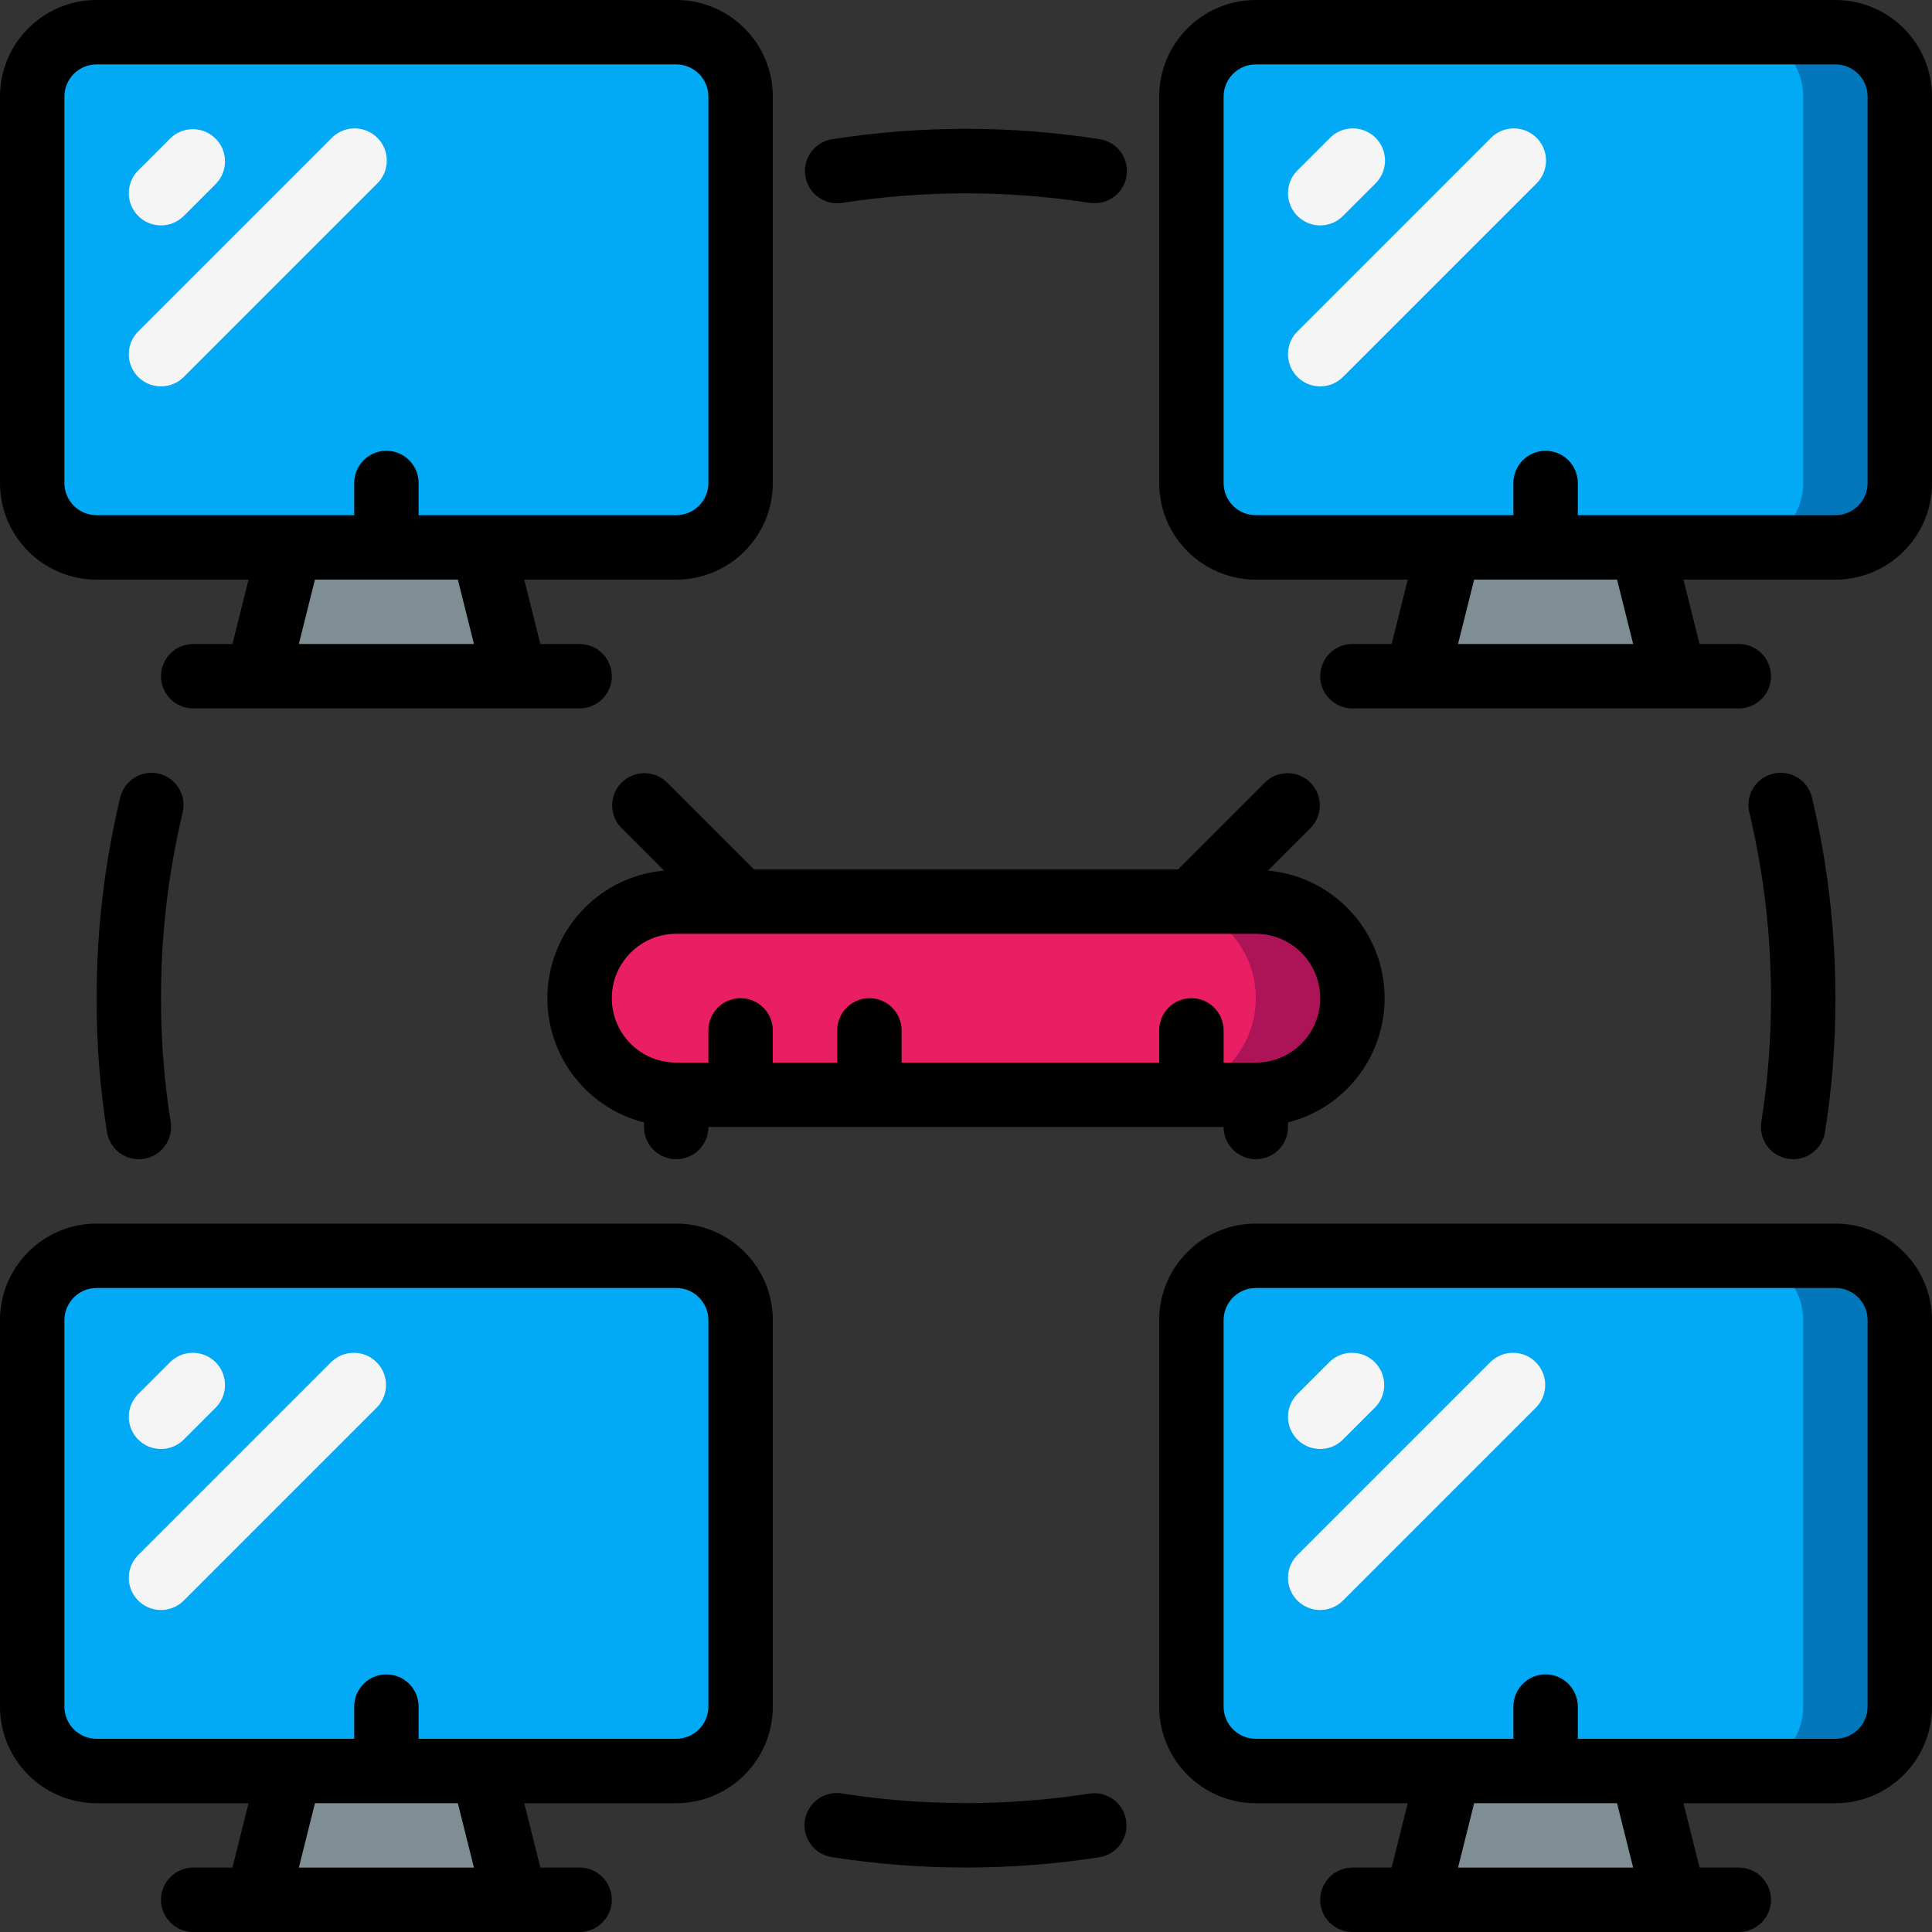 <?xml version="1.0" encoding="UTF-8" standalone="no"?><!-- icon666.com - MILLIONS OF FREE VECTOR ICONS --><svg width="1024" height="1024" viewBox="0 0 60 60" xmlns="http://www.w3.org/2000/svg"><rect x="0" y="0" width="60" height="60" fill="#333333" stroke="none"/><g id="Page-1" fill="none" fill-rule="evenodd"><g id="011---LAN" fill-rule="nonzero"><g id="Icons" transform="translate(1 1)"><rect id="Rectangle-path" fill="#e91e63" height="6" rx="3" width="24" x="17" y="27"/><path id="Shape" d="m38 27h-3c1.657 0 3 1.343 3 3s-1.343 3-3 3h3c1.657 0 3-1.343 3-3s-1.343-3-3-3z" fill="#ad1457"/><rect id="Rectangle-path" fill="#02a9f4" height="16" rx="2" width="22"/><path id="Shape" d="m15 20h-8l1-4h6z" fill="#7f8e94"/><path id="Shape" d="m4 6c-.404-0-.769-.244-.924-.617s-.069-.804.217-1.09l1-1c.392-.379 1.016-.374 1.402.012.386.386.391 1.009.012 1.402l-1 1c-.187.188-.442.293-.707.293z" fill="#f5f5f5"/><path id="Shape" d="m4 11c-.404-0-.769-.244-.924-.617-.155-.374-.069-.804.217-1.09l6-6c.251-.26.623-.364.973-.273.35.092.623.365.714.714.092.35-.013.721-.273.973l-6 6c-.187.188-.442.293-.707.293z" fill="#f5f5f5"/><rect id="Rectangle-path" fill="#02a9f4" height="16" rx="2" width="22" y="38"/><path id="Shape" d="m15 58h-8l1-4h6z" fill="#7f8e94"/><path id="Shape" d="m4 44c-.404-0-.769-.244-.924-.617-.155-.374-.069-.804.217-1.09l1-1c.392-.379 1.016-.374 1.402.012.386.386.391 1.009.012 1.402l-1 1c-.187.188-.442.293-.707.293z" fill="#f5f5f5"/><path id="Shape" d="m4 49c-.404-0-.769-.244-.924-.617-.155-.374-.069-.804.217-1.09l6-6c.392-.379 1.016-.374 1.402.012s.391 1.009.012 1.402l-6 6c-.187.188-.442.293-.707.293z" fill="#f5f5f5"/><rect id="Rectangle-path" fill="#02a9f4" height="16" rx="2" width="22" x="36" y="38"/><path id="Shape" d="m56 38h-3c1.105 0 2 .895 2 2v12c0 1.105-.895 2-2 2h3c1.105 0 2-.895 2-2v-12c0-1.105-.895-2-2-2z" fill="#0377bc"/><path id="Shape" d="m51 58h-8l1-4h6z" fill="#7f8e94"/><path id="Shape" d="m40 44c-.404-0-.769-.244-.924-.617-.155-.374-.069-.804.217-1.09l1-1c.392-.379 1.016-.374 1.402.012s.391 1.009.012 1.402l-1 1c-.187.188-.442.293-.707.293z" fill="#f5f5f5"/><path id="Shape" d="m40 49c-.404-0-.769-.244-.924-.617-.155-.374-.069-.804.217-1.09l6-6c.392-.379 1.016-.374 1.402.012s.391 1.009.012 1.402l-6 6c-.187.188-.442.293-.707.293z" fill="#f5f5f5"/><rect id="Rectangle-path" fill="#02a9f4" height="16" rx="2" width="22" x="36"/><path id="Shape" d="m56 0h-3c1.105 0 2 .895 2 2v12c0 1.105-.895 2-2 2h3c1.105 0 2-.895 2-2v-12c0-1.105-.895-2-2-2z" fill="#0377bc"/><path id="Shape" d="m51 20h-8l1-4h6z" fill="#7f8e94"/><g fill="#f5f5f5"><path id="Shape" d="m40 6c-.404-0-.769-.244-.924-.617s-.069-.804.217-1.09l1-1c.251-.26.623-.364.973-.273.35.092.623.365.714.714.092.35-.013.721-.273.973l-1 1c-.187.188-.442.293-.707.293z"/><path id="Shape" d="m40 11c-.404-0-.769-.244-.924-.617-.155-.374-.069-.804.217-1.09l6-6c.251-.26.623-.364.973-.273.35.092.623.365.714.714.092.35-.013.721-.273.973l-6 6c-.187.188-.442.293-.707.293z"/></g></g><g id="Icons_copy" fill="#000"><path id="Shape" d="m20.707 24.293c-.392-.379-1.016-.374-1.402.012s-.391 1.009-.012 1.402l1.331 1.331c-1.932.173-3.458 1.713-3.612 3.647-.154 1.933 1.108 3.696 2.988 4.173v.142c0 .552.448 1 1 1s1-.448 1-1h16c0 .552.448 1 1 1s1-.448 1-1v-.142c1.88-.477 3.142-2.24 2.988-4.173-.154-1.933-1.68-3.474-3.612-3.647l1.331-1.331c.379-.392.374-1.016-.012-1.402s-1.009-.391-1.402-.012l-2.707 2.707h-13.172zm20.293 6.707c0 1.105-.895 2-2 2h-1v-1c0-.552-.448-1-1-1s-1 .448-1 1v1h-8v-1c0-.552-.448-1-1-1s-1 .448-1 1v1h-2v-1c0-.552-.448-1-1-1s-1 .448-1 1v1h-1c-1.105 0-2-.895-2-2s.895-2 2-2h18c1.105 0 2 .895 2 2z"/><path id="Shape" d="m3 18h4.719l-.5 2h-1.219c-.552 0-1 .448-1 1s.448 1 1 1h12c.552 0 1-.448 1-1s-.448-1-1-1h-1.219l-.5-2h4.719c1.657 0 3-1.343 3-3v-12c0-1.657-1.343-3-3-3h-18c-1.657 0-3 1.343-3 3v12c0 1.657 1.343 3 3 3zm11.719 2h-5.438l.5-2h4.438zm-12.719-17c0-.552.448-1 1-1h18c.552 0 1 .448 1 1v12c0 .552-.448 1-1 1h-8v-1c0-.552-.448-1-1-1s-1 .448-1 1v1h-8c-.552 0-1-.448-1-1z"/><path id="Shape" d="m3 56h4.719l-.5 2h-1.219c-.552 0-1 .448-1 1s.448 1 1 1h12c.552 0 1-.448 1-1s-.448-1-1-1h-1.219l-.5-2h4.719c1.657 0 3-1.343 3-3v-12c0-1.657-1.343-3-3-3h-18c-1.657 0-3 1.343-3 3v12c0 1.657 1.343 3 3 3zm11.719 2h-5.438l.5-2h4.438zm-12.719-17c0-.552.448-1 1-1h18c.552 0 1 .448 1 1v12c0 .552-.448 1-1 1h-8v-1c0-.552-.448-1-1-1s-1 .448-1 1v1h-8c-.552 0-1-.448-1-1z"/><path id="Shape" d="m57 38h-18c-1.657 0-3 1.343-3 3v12c0 1.657 1.343 3 3 3h4.719l-.5 2h-1.219c-.552 0-1 .448-1 1s.448 1 1 1h12c.552 0 1-.448 1-1s-.448-1-1-1h-1.219l-.5-2h4.719c1.657 0 3-1.343 3-3v-12c0-1.657-1.343-3-3-3zm-6.281 20h-5.438l.5-2h4.438zm7.281-5c0 .552-.448 1-1 1h-8v-1c0-.552-.448-1-1-1s-1 .448-1 1v1h-8c-.552 0-1-.448-1-1v-12c0-.552.448-1 1-1h18c.552 0 1 .448 1 1z"/><path id="Shape" d="m57 0h-18c-1.657 0-3 1.343-3 3v12c0 1.657 1.343 3 3 3h4.719l-.5 2h-1.219c-.552 0-1 .448-1 1s.448 1 1 1h12c.552 0 1-.448 1-1s-.448-1-1-1h-1.219l-.5-2h4.719c1.657 0 3-1.343 3-3v-12c0-1.657-1.343-3-3-3zm-6.281 20h-5.438l.5-2h4.438zm7.281-5c0 .552-.448 1-1 1h-8v-1c0-.552-.448-1-1-1s-1 .448-1 1v1h-8c-.552 0-1-.448-1-1v-12c0-.552.448-1 1-1h18c.552 0 1 .448 1 1z"/><path id="Shape" d="m33.84 6.3c.053.008.106.011.16.01.521-.001.954-.401.995-.92.042-.519-.322-.983-.836-1.067-2.757-.429-5.563-.429-8.32 0-.546.089-.917.603-.828 1.149s.603.917 1.149.828c2.545-.394 5.135-.394 7.68 0z"/><path id="Shape" d="m26.16 55.7c-.355-.063-.717.07-.947.349s-.291.659-.161.996c.13.337.431.577.788.63 2.757.431 5.563.431 8.32 0 .538-.096.9-.605.812-1.145-.087-.539-.592-.909-1.132-.829-2.545.394-5.135.394-7.68 0z"/><path id="Shape" d="m4.933 24.027c-.535-.125-1.071.205-1.2.74-.488 2.042-.734 4.134-.733 6.233-.004 1.393.104 2.784.323 4.16.078.484.496.839.986.84.054 0.0.108-.004.161-.013.262-.042.497-.186.653-.401.156-.215.219-.483.177-.746-.202-1.27-.302-2.554-.3-3.84-.003-1.942.223-3.878.673-5.767.062-.258.019-.53-.12-.756-.139-.226-.362-.388-.62-.45z"/><path id="Shape" d="m55.53 35.987c.053.009.107.013.161.013.49-.001.908-.356.986-.84.219-1.376.327-2.767.323-4.16.002-2.099-.242-4.191-.728-6.233-.083-.347-.346-.624-.688-.726s-.713-.013-.973.233-.368.611-.284.959c.45 1.889.676 3.825.673 5.767.002 1.286-.098 2.57-.3 3.84-.042.262.021.53.177.746.156.215.391.36.653.401z"/></g></g></g></svg>